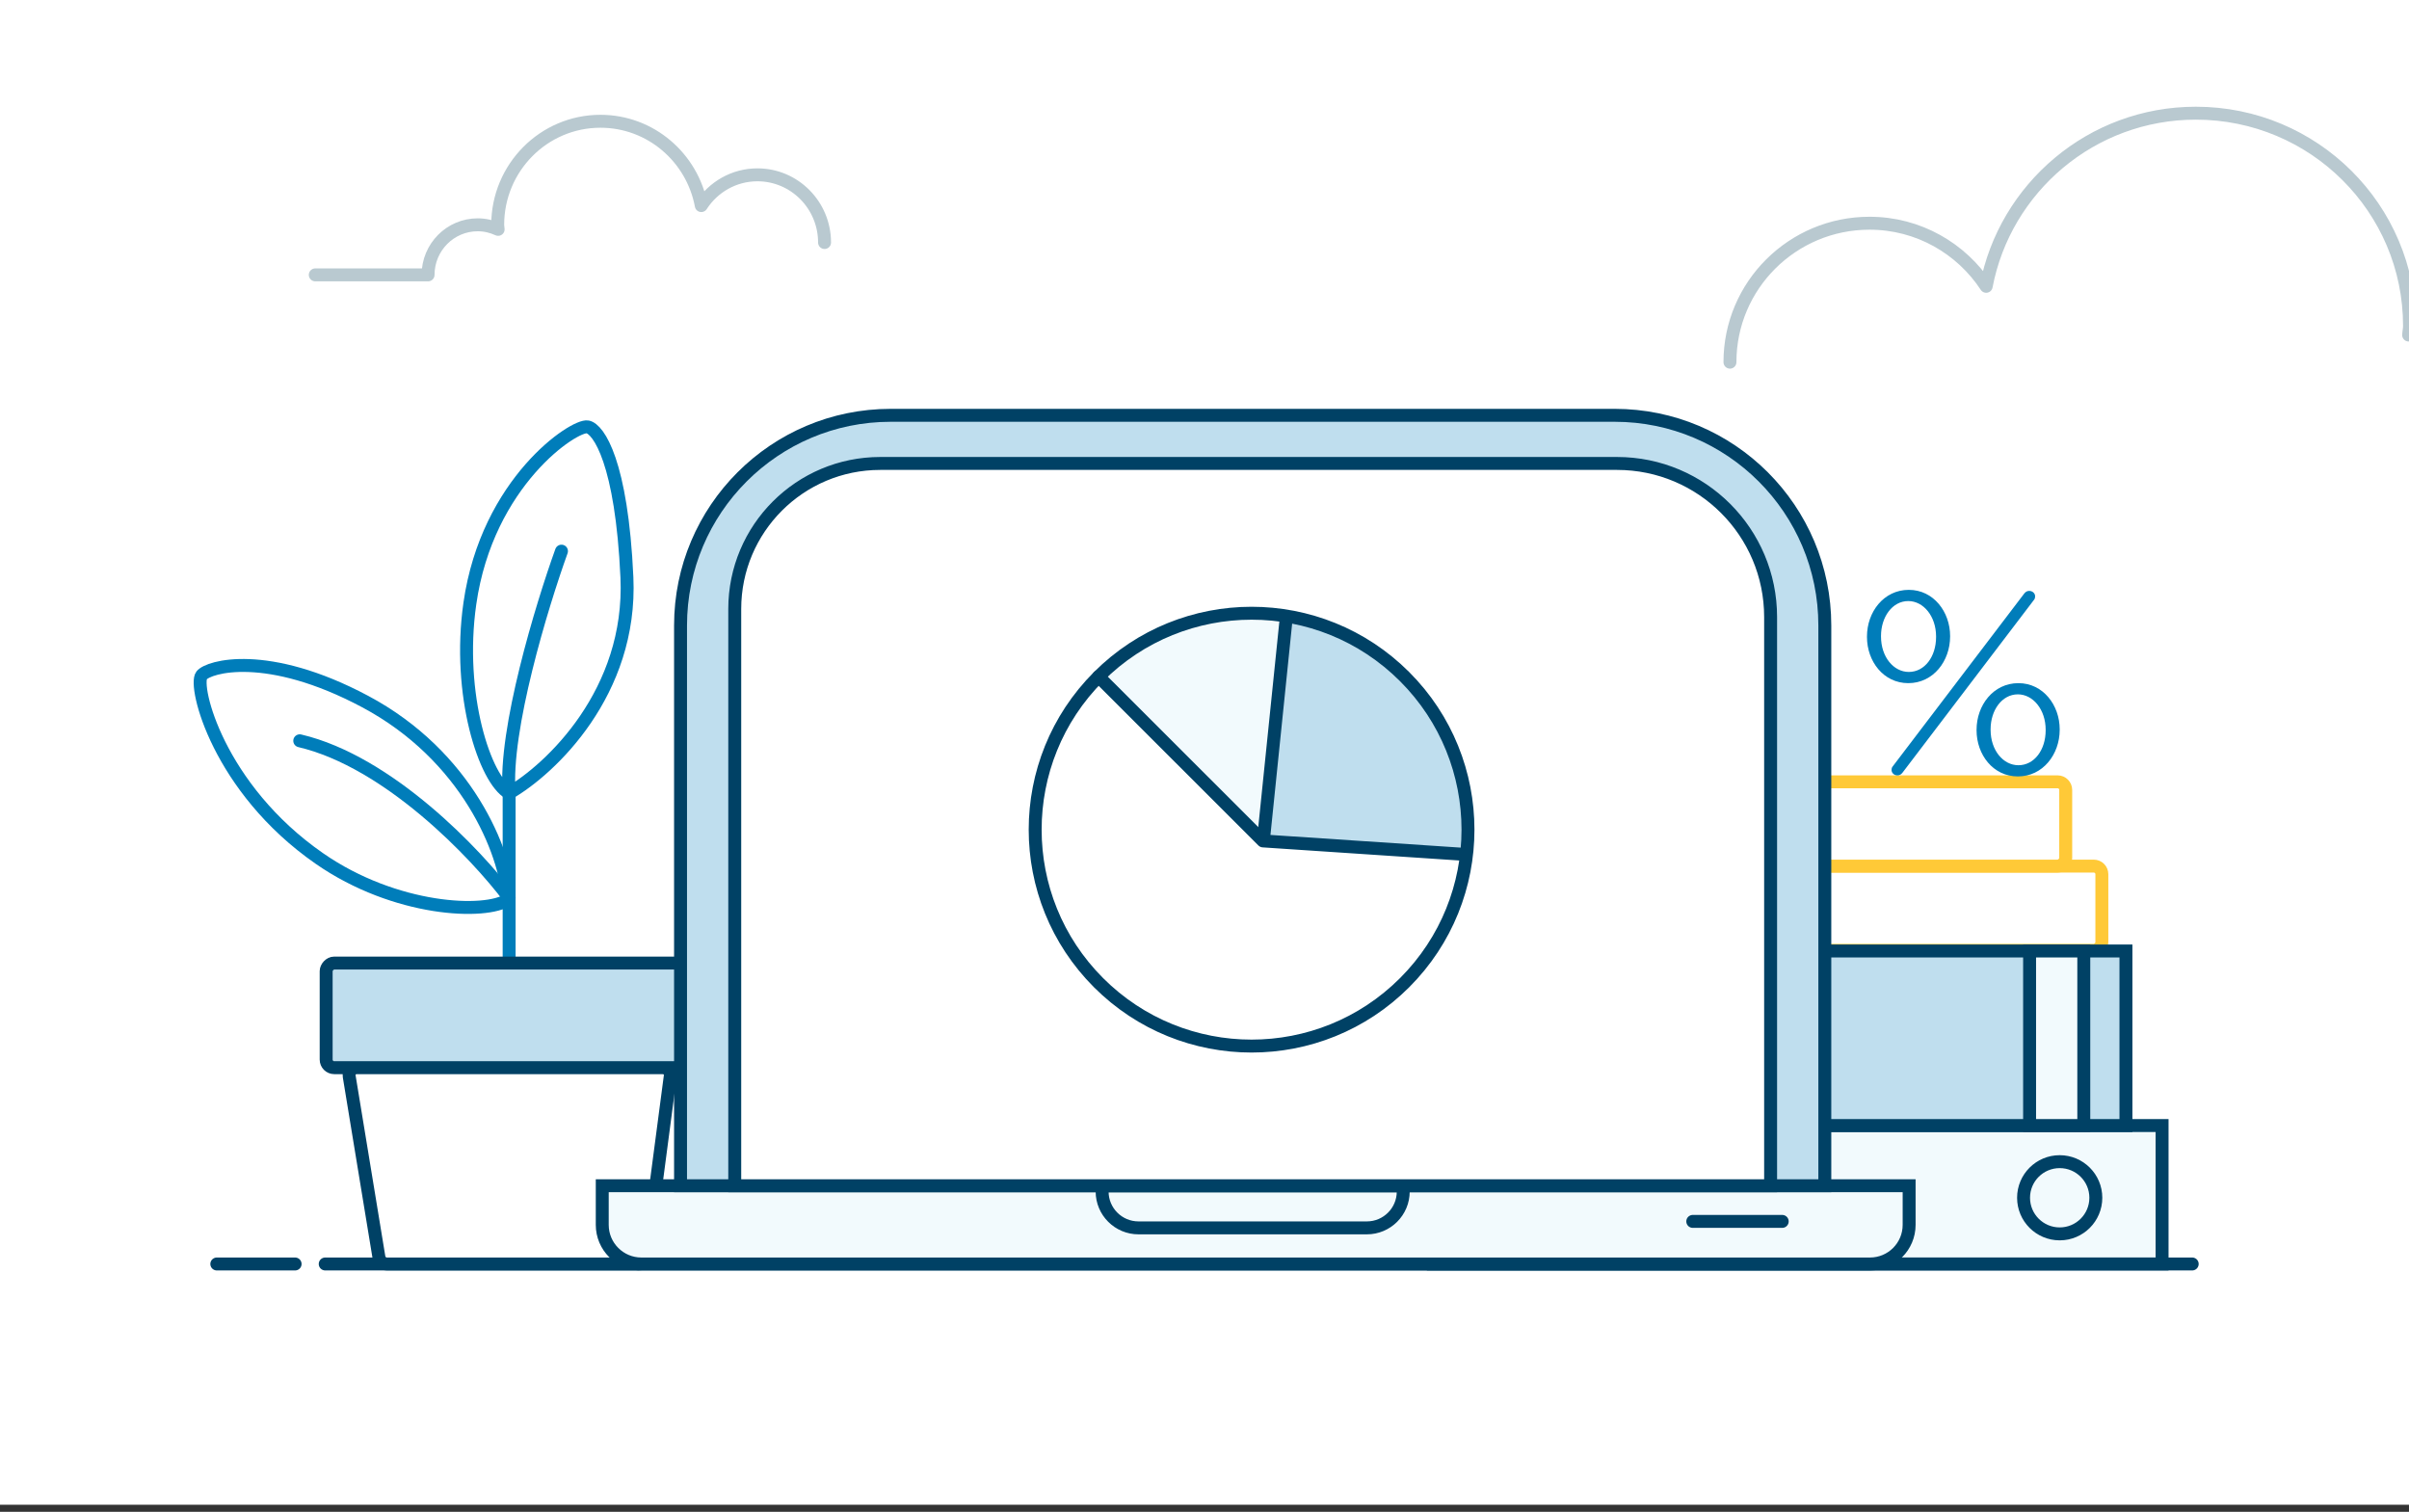 <svg width="298" height="187" viewBox="0 0 298 187" fill="none" xmlns="http://www.w3.org/2000/svg">
<rect x="0" y="0" width="298" height="187" fill="#333333" stroke="none"/>
<g clip-path="url(#clip0_774_51442)">
<rect width="298" height="186.126" fill="white"/>
<rect width="90.145" height="17.124" transform="matrix(-1 0 0 1 267.455 139.223)" fill="#F2FAFD" stroke="#004165" stroke-width="1.6"/>
<ellipse cx="4.47" cy="4.467" rx="4.47" ry="4.467" transform="matrix(-1 0 0 1 259.26 143.689)" fill="#F2FAFD" stroke="#004165" stroke-width="1.6"/>
<path d="M271.181 156.346L40.23 156.346" stroke="#004165" stroke-width="1.6" stroke-linecap="round" stroke-linejoin="round"/>
<path d="M36.505 156.346H31.663H26.82" stroke="#004165" stroke-width="1.6" stroke-linecap="round" stroke-linejoin="round"/>
<path d="M62.981 118.324V98.102" stroke="#007DBA" stroke-width="1.6" stroke-linecap="round"/>
<path d="M62.981 98.102C68.107 95.136 78.198 85.645 77.55 71.408C76.903 57.172 74.043 53.073 72.694 52.804C71.075 52.48 60.28 59.566 58.124 74.644C56.505 85.968 60.013 96.484 62.981 98.102ZM62.981 98.102C62.333 90.336 67.028 74.913 69.456 68.173" stroke="#007DBA" stroke-width="1.6" stroke-linecap="round"/>
<path d="M45.174 86.778C57.757 93.484 62.553 105.342 62.905 111.251C60.126 113.176 48.908 112.719 39.508 106.191C26.991 97.5 23.922 84.843 24.938 83.542C25.785 82.459 33.032 80.307 45.174 86.778Z" stroke="#007DBA" stroke-width="1.6" stroke-linecap="round"/>
<path d="M62.981 111.044C58.934 105.652 48.088 94.219 37.08 91.631" stroke="#007DBA" stroke-width="1.6" stroke-linecap="round"/>
<path d="M82.914 133.111C82.993 132.512 82.526 131.98 81.922 131.98H44.184C43.567 131.98 43.098 132.534 43.198 133.143L46.874 155.508C46.954 155.991 47.372 156.346 47.861 156.346H78.981C79.483 156.346 79.907 155.974 79.972 155.476L82.914 133.111Z" fill="white" stroke="#004165" stroke-width="1.6" stroke-linecap="round"/>
<rect width="45.328" height="12.942" rx="1" transform="matrix(-1 0 0 1 85.675 119.123)" fill="#BFDEEE" stroke="#004165" stroke-width="1.6" stroke-linecap="round"/>
<rect x="220.52" y="117.555" width="10.423" height="39.485" rx="1" transform="rotate(-90 220.52 117.555)" fill="white" stroke="#FFC937" stroke-width="1.6"/>
<rect x="216.05" y="107.131" width="10.423" height="39.485" rx="1" transform="rotate(-90 216.05 107.131)" fill="white" stroke="#FFC937" stroke-width="1.6"/>
<path d="M236.059 84.501C239.164 84.501 241.234 81.761 241.234 78.731V78.666C241.234 75.701 239.197 72.961 236.126 72.961C233.02 72.961 230.95 75.701 230.95 78.731V78.795C230.95 81.793 232.987 84.501 236.059 84.501ZM233.989 95.235C233.989 95.621 234.323 95.912 234.723 95.912C234.99 95.912 235.191 95.783 235.358 95.557L251.618 74.186C251.718 74.057 251.752 73.928 251.752 73.767C251.752 73.38 251.418 73.09 251.017 73.09C250.75 73.09 250.55 73.219 250.383 73.444L234.122 94.816C234.022 94.945 233.989 95.074 233.989 95.235ZM249.615 96.041C252.72 96.041 254.79 93.301 254.79 90.271V90.206C254.79 87.241 252.753 84.501 249.682 84.501C246.576 84.501 244.506 87.241 244.506 90.271V90.335C244.506 93.333 246.543 96.041 249.615 96.041ZM236.126 83.115C234.256 83.115 232.686 81.277 232.686 78.731V78.666C232.686 76.313 234.089 74.347 236.059 74.347C237.929 74.347 239.498 76.217 239.498 78.731V78.795C239.498 81.213 238.096 83.115 236.126 83.115ZM249.682 94.654C247.812 94.654 246.243 92.817 246.243 90.271V90.206C246.243 87.853 247.645 85.887 249.615 85.887C251.485 85.887 253.054 87.756 253.054 90.271V90.335C253.054 92.753 251.652 94.654 249.682 94.654Z" fill="#007DBA"/>
<rect width="75.99" height="21.591" transform="matrix(-1 0 0 1 262.985 117.631)" fill="#BFDEEE" stroke="#004165" stroke-width="1.6"/>
<rect width="6.705" height="21.591" transform="matrix(-1 0 0 1 257.771 117.631)" fill="#F2FAFD" stroke="#004165" stroke-width="1.6"/>
<path d="M229.46 146.668H81.205H74.5V151.507C74.5 154.18 76.668 156.347 79.343 156.347H81.205H229.46H231.323C233.997 156.347 236.165 154.18 236.165 151.507V146.668H229.46Z" fill="#F2FAFD"/>
<path d="M81.205 146.668H236.165V151.507C236.165 154.18 233.997 156.347 231.323 156.347H81.205M229.46 146.668H74.5V151.507C74.5 154.18 76.668 156.347 79.343 156.347H229.46" stroke="#004165" stroke-width="1.6"/>
<path d="M136.335 146.668H173.585V147.38C173.585 149.865 171.57 151.88 169.085 151.88H140.835C138.35 151.88 136.335 149.865 136.335 147.38V146.668Z" stroke="#004165" stroke-width="1.6"/>
<line x1="209.4" y1="151.079" x2="220.465" y2="151.079" stroke="#004165" stroke-width="1.6" stroke-linecap="round" stroke-linejoin="round"/>
<path d="M84.185 77.371C84.185 63.012 95.825 51.371 110.185 51.371H199.735C214.094 51.371 225.735 63.012 225.735 77.371V146.668H84.185V77.371Z" fill="#BFDEEE" stroke="#004165" stroke-width="1.6"/>
<path d="M90.89 75.326C90.89 65.385 98.948 57.326 108.89 57.326H200.03C210.523 57.326 219.03 65.833 219.03 76.326V146.667H90.89V75.326Z" fill="white" stroke="#004165" stroke-width="1.6"/>
<path d="M159.43 77.219C147.797 74.818 139.186 81.078 136.335 84.507L156.436 104.23L159.43 77.219Z" fill="#F2FAFD"/>
<path d="M181.495 105.719L155.705 104.011L159.202 76.684L166.196 78.819C167.216 79.388 170.043 81.124 173.19 83.516C177.124 86.504 179.747 92.909 181.058 96.752C182.107 99.827 181.786 104.011 181.495 105.719Z" fill="#BFDEEE"/>
<circle cx="26.774" cy="26.774" r="26.774" transform="matrix(0.707 -0.707 0.707 0.707 116.965 102.623)" stroke="#004165" stroke-width="1.6"/>
<path d="M135.903 83.697L156.236 104.017L181.11 105.675" stroke="#004165" stroke-width="1.6" stroke-linecap="round" stroke-linejoin="round"/>
<path d="M156.275 104.057L159.117 76.372" stroke="#004165" stroke-width="1.6"/>
<path d="M214 44.797C214 35.306 221.728 27.611 231.261 27.611C237.313 27.611 242.617 30.732 245.697 35.415C248.012 23.237 258.73 14 271.635 14C286.235 14 298.065 25.778 298.065 40.315C298.065 40.696 297.973 41.059 297.955 41.44C299.559 40.714 301.327 40.278 303.223 40.278C310.277 40.278 316 45.977 316 53H345" stroke="#B9C9D0" stroke-width="1.6" stroke-linecap="round" stroke-linejoin="round"/>
<path d="M102 29.997C102 25.375 98.281 21.624 93.697 21.624C90.787 21.624 88.23 23.14 86.751 25.43C85.637 19.494 80.487 15 74.277 15C67.258 15 61.566 20.74 61.566 27.818C61.566 28.008 61.615 28.18 61.621 28.371C60.848 28.015 59.996 27.806 59.095 27.806C55.704 27.806 52.953 30.581 52.953 34H39" stroke="#B9C9D0" stroke-width="1.6" stroke-linecap="round" stroke-linejoin="round"/>
</g>
<defs>
<clipPath id="clip0_774_51442">
<rect width="298" height="186.126" fill="white"/>
</clipPath>
</defs>
</svg>

